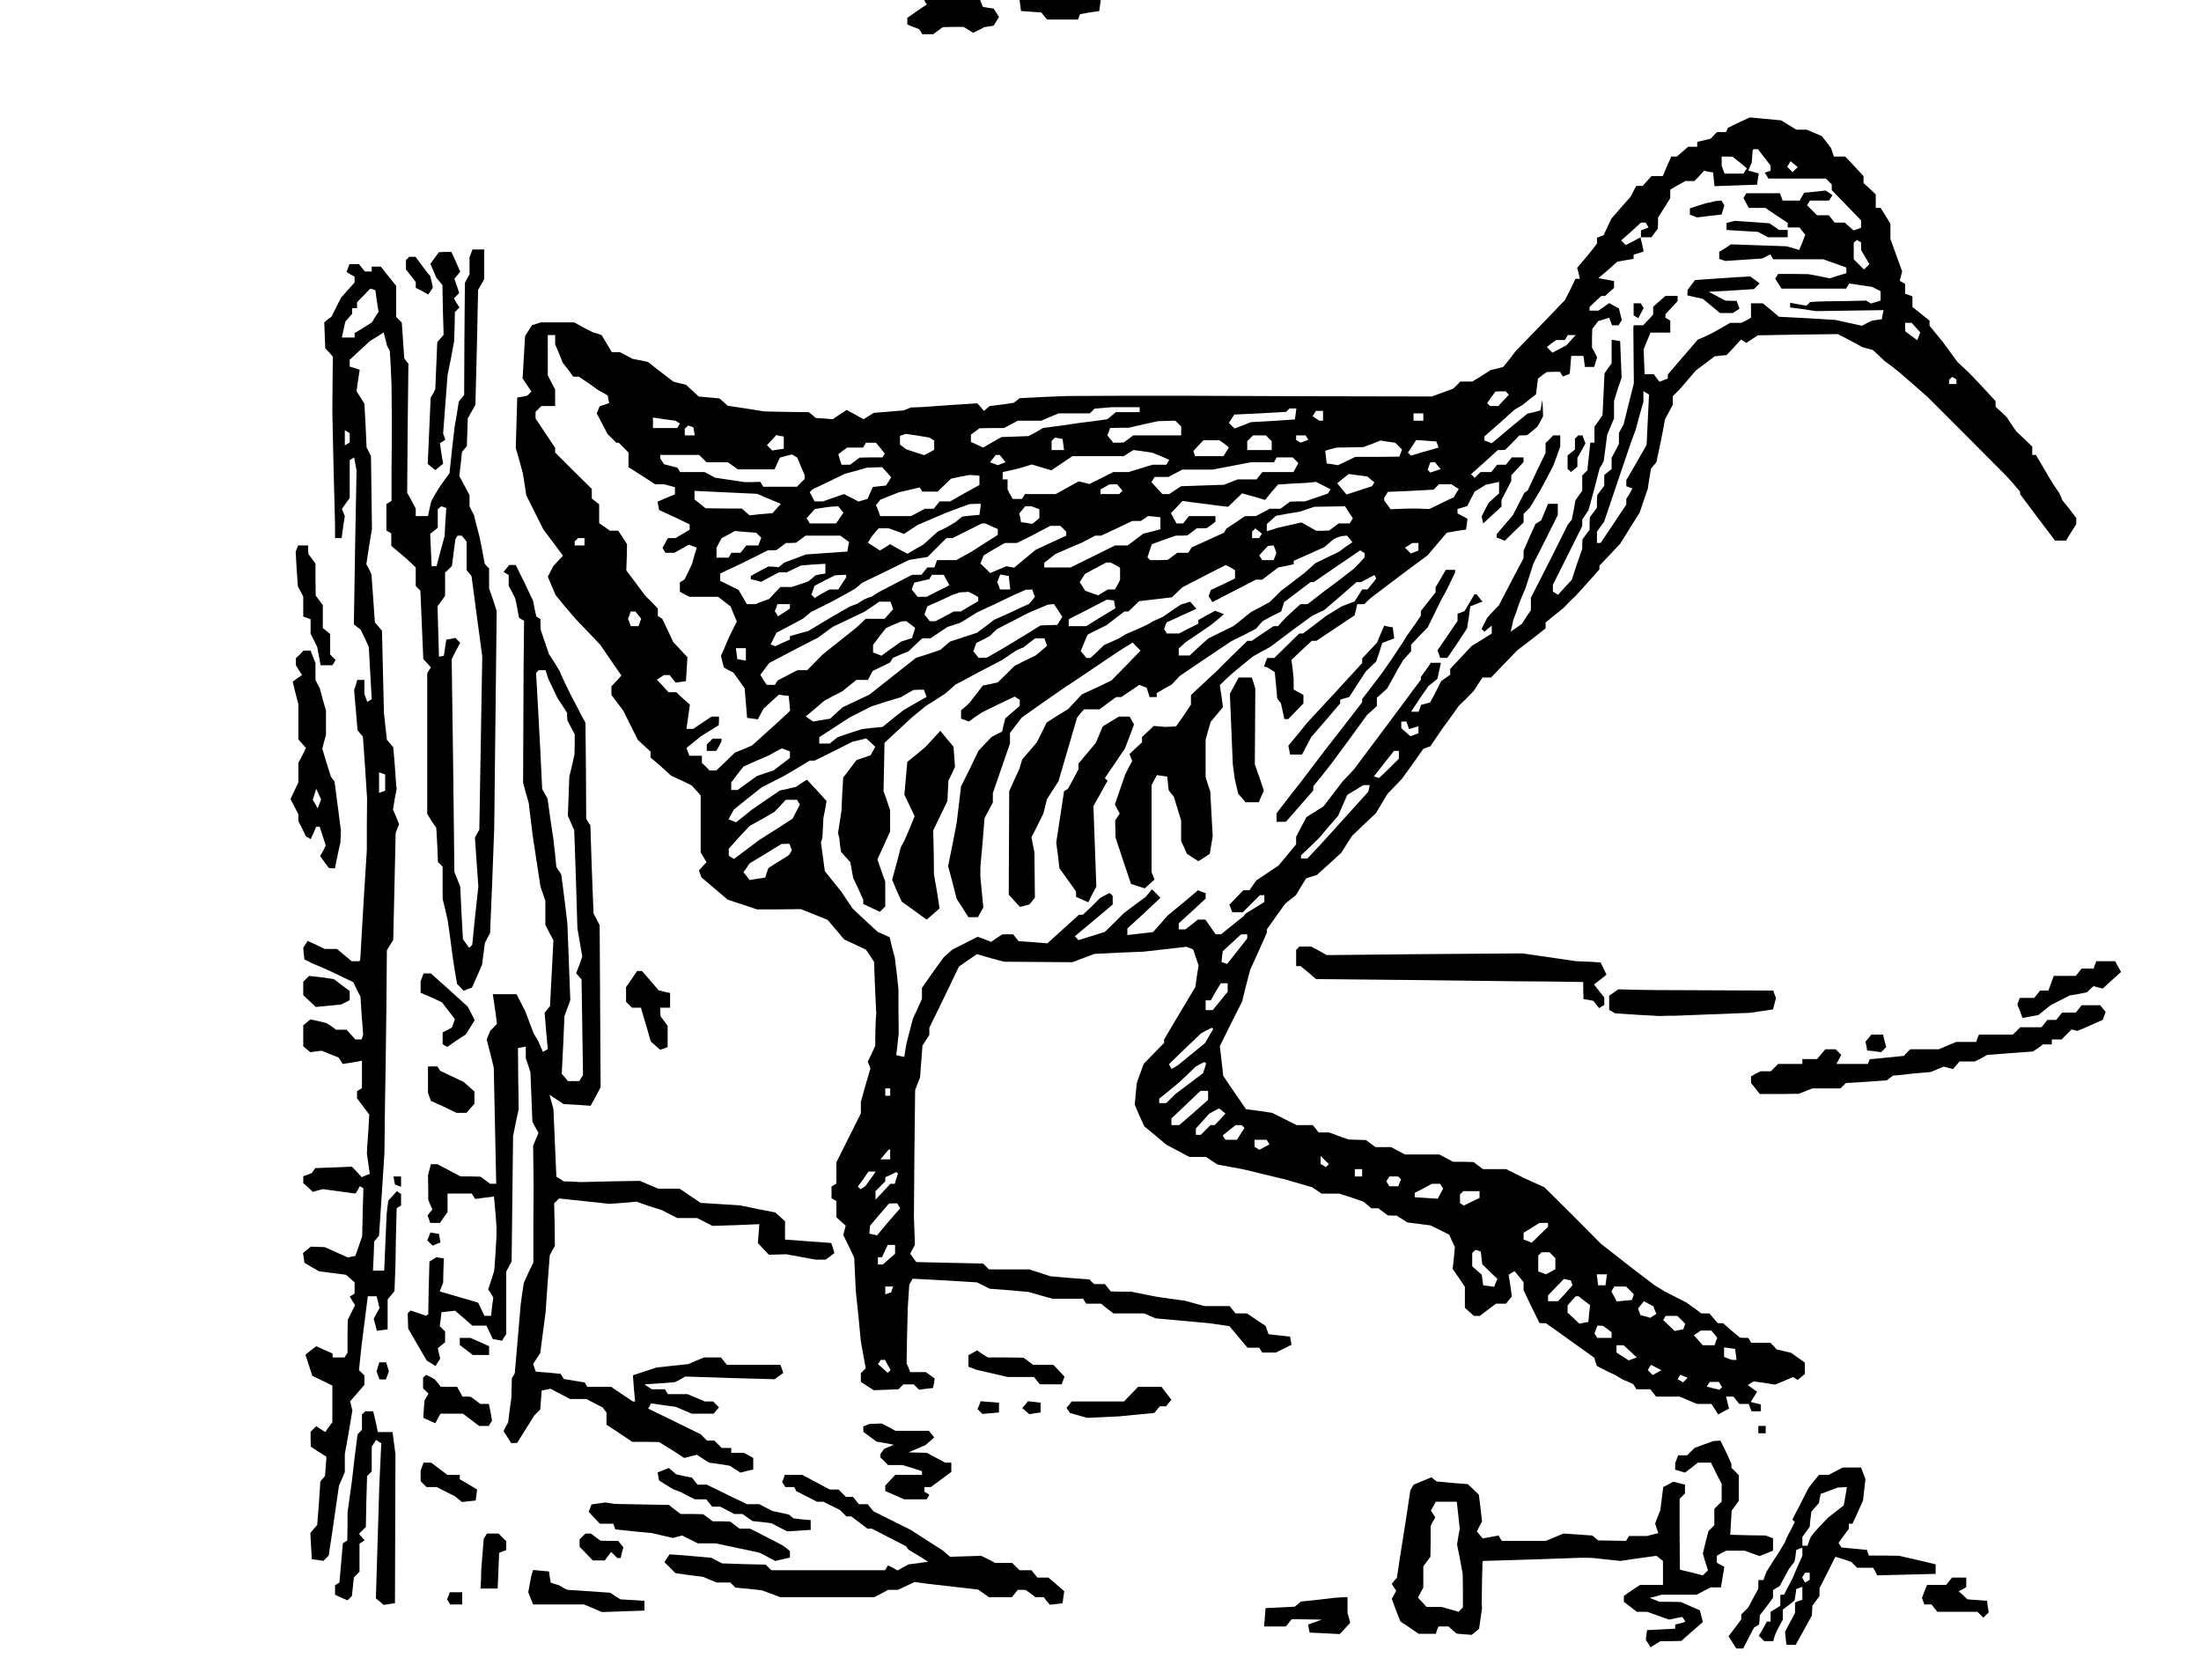 <?xml version="1.0" encoding="UTF-8"?>
<!DOCTYPE svg  PUBLIC '-//W3C//DTD SVG 20010904//EN'  'http://www.w3.org/TR/2001/REC-SVG-20010904/DTD/svg10.dtd'>
<svg width="900pt" height="687pt" version="1.0" viewBox="0 0 900 687" xmlns="http://www.w3.org/2000/svg">
<g transform="translate(0 687) scale(.1 -.1)">
<path d="m3784 6861 6-9-40-27-40-28v-14-13l24-10 24-9 7-10 6-11h23 22l20 15 19 14 43 1h42l20-12 19-12 23 11 23 12 38 6 11 18 11 17-11 18-11 17-22 3-22 4-6 14-5 14h-115-114l5-9z"/>
<path d="m4172 6848 3-23 42-3 41-3 12-15 12-14h63 63l8 22 39 7 40 6 3 23 3 22h-166-166l3-22z"/>
<path d="m7110 6369-45-22-3-8-4-9h-18-19l-13-13-13-14-28-7-27-6v-10-10h-18-19l-46-40h-12-11l-18-40-17-40h-23-23l-36-40h-13-13l-12-22-12-23-39-44-39-45-32-68-14-5-13-5v-12-12l-17-22-18-23-46-54 6-22 5-23h-9-9l-21-44-22-43-100-104-101-104-25-33-26-32-26-7-26-6-37-24-38-23h-24-25l-14-15-15-14-43-16-44-16-505 1-505 2h-240l-240-1-98-4-98-5-12-10-12-9-49-7-49-6-24-20-13 16-14 15-110-7-111-8-50-2-30-12-122-10-42-26-34 19-35 19-29-19-28-19-35 3-34 2-14 12-15 12-91 1-91 2-75 12-74 11-34 30-42 4-43 4-52 48-26 6-26 7-78 60-12 10-13 10-32 7-32 6-26 14-25 13h-17-16l-42 70-17 6-18 5-39 20-38 21h-68-69l-36-12-28-44-5-86-5-87 36-54-9-9-9-8-20-4-20-3-3-104-3-103 15-52 14-51 14-90 70-140 40-53 40-54-20-21-20-22-11-22-11-21 16-38 16-37 41-50 42-49 50-52 50-53 43-63 43-62-20-22-21-22v-18-17l48-64 60-120 52-48v-12-12l43-37 42-38 42-19 41-20 19-21 18-20v-117-116l24-40-16-17-15-17 10-28 54-46 53-45 120-40h90l90 1 55-22 54-22 68-80 45-21 44-21 17-25 16-25 4-106 5-106-2-25-1-25-1-40v-40l-15-33-16-33 6-14 5-14-20-68-19-68v-23-24l-100-200v-43-44l-20-12v-24-24l20-12v-33-33l38-34-10-38 23-47 22-47 6-132 11-105 10-105 10-55 10-54-20-20v-18-18l26-17 27-17 51 2 50 2 20 20h21 21l22-22 28 4 29 3 4 19 3 20-36 26h-32-32l-7 18-8 17 2 115 3 115 3 47 3 46 14 24 132-7 131-8 52-26 79-6 79-7 49-14 50-14h62 63l12-20h31 30l25-20 26-20h63 63l46-20 220-20 82-12 74-88h24 24l12-20h28 28l64 32-3 17-3 16-88 10-12 34-38 25-38 26h-23-24l-24 30h-52-51l-80 22-60 8-60 9-100 20h-41l-42 1-24 30h-22-22l-10 9-9 10-80 6-80 7-86 28h-82-83l-24 24-137 3-136 3-13 17-12 18 9 17 10 18-2 58-2 57 2 259 3 259 20 52 10 130 28 44v15 14l14 29 14 28 47 97 46 96 37 26 37 25 55-16 55-15 280-2 90 34 100 5 100 4 176 20 14-5 14-6 11-33 11-32-7-44-6-44-64-107-64-108v-7-7l-42-43-41-42-28-76-5-46-4-45 19-45 20-44 45-37 45-38 94-50h34 34l23-15 24-16 48-9 49-9 40-9 40-10 100-24 110-32 20-13 19-13h36 36l50-16 49-17 16-13 16-14h14 15l20-15 19-14 18-1h18l44-28 48-6 47-6 76-38 11-25 12-25-4-45-5-45 25-36 25-37v-43-43l18-16 19-17h12 12l66 50h20 21l24 30-6 44-7 44 12 8 12 7 19-23 18-22v-17-16l32-67 33-67 13-1h13l32-22 32-23 134-96 5-17 6-17 37-19 38-18 30-18 22-9 21-10 7-10 6-11h28 29l24-30h48 48l35-15 36-15h29 30l14-21 14-22 44 24-6 24-6 25h15 15l24-30h20 19l5-15 6-15h19 19v14 14l-21 5-20 5 26 42-19 13-19 14 12 8 12 7 44-6 43-7 37 15 37 16 10-6 9-6 14 12 15 12v24 23l-56 40-30 7-29 7-13 14-13 13h-39-39l-12 20h-17l-17 1-35 29-34 30h-11-11l-34 40h-16-17l-31 23-31 22-90 46-19 12-20 12-92 70-128 100-115 116-116 115-80 36-76 38h-47-48l-20 15-19 14-41 1h-42l-28 15-29 15h-70-70l-29 15-28 15h-32-32l-20 15-19 14-70 2-40 14-40 15h-21-22l-24 30h-33-33l-100 50-53 8-54 7-47 68-46 68-14 122 45 91 46 91 16 65 17 65 34 75 34 76v7 7l37 52 38 53 22 18 22 17 21 35 21 34 44 14 50 45 50 46 22 35 22 34 48 46 49 46 48 80 58 60 44 61 44 62 15 6 14 5 46 68 35 48 35 49 31 30 30 31 18 28 18 27h18 17l108 112 58 44 57 45v12 12l74 60 25 26 26 25 48 53 47 53v7 8l43 45 42 45 80 128 16 48 17 49 6 41 7 41 22 26 9 43 9 42 9 45 8 45 32 60v18 17l18 18 17 18 60 70 38 28 38 29 24 3 25 2 30 32 29 32 22-14 24 16 23 15 164 3 163 2 50-26 50-27 21-6 22-6 24-22 24-23 30-22 29-23 60-52 59-52 161-161 160-161 28-31 27-32v-5-5l71-95 72-95h23 22l21 34 21 33v13 12l-28 37-29 36-6 15-7 15-18 26-17 27-60 102h-7-8v17 17l-32 31-33 31-20 29-20 30-22 21-23 21v11 12l-47 51-48 51-17 17-17 16-26 24-60 82-27 33-28 34v10 11l-70 56v21 22l-15 6-15 5v20 20l-11 7-11 6 10 38-24 67-24 66v31 31l-20 33-20 32h-10-10v28 27l-25 24-25 23v14 14l-37 40-38 40h-23-23l-6 18-6 17-19 25-19 24-31 13-30 13h-22-21l-62 38-128 12-45-21zm104-142 26-34v-11-10l-24-8 8-12 7-12h118 117l24-24v-12-11l120-124v-15-15l-15-6-16-5-36 32h-20-21l-24 30h-24-24l-41 41 6 9 6 10h39 39l14 22-14 10-14 9-44-5-44-4-18-32h-35-35l-5 15-6 15h-68-69l-12-20 22-40h34 34l45-31 46-30v-10-9h24 24l24-30-12-31-13-31-26 8-26 7-113 4-114 4-24-16-24-15v-14-14l13-5 12-4 150 10 17 8 17 9 12-20h102 102l48-17 47-17v-11-12l-34-10-34-11-44 9-43 8-62 1h-62l-6-10-6-9 13-21 13-20h132 132l6 10 7 11 46-7 47-7 18-9 17-9v-19-19l-40-12-9 6-10 6-83-2-83-1-32-1-31-2-8-8-8-7-66 12v-9-10l53-7 52-8 138 2 139 2-4-19-3-18-40-6-21-10-21-11-108 24-116 7-115 6-33 28-33 27h-24-24v-30-29l-19-11-20-10h-23-23l-70-40-31-15-32-14-122-142v-8-9l-17-6-17-7-12 15-11 16h-19-19l-4 102 28 68h40 41v24 25l-20 12v7 7l50 54v11 10h-25-25l-50-44v-16-16l-20-22-21-22h-19-20l-1-12v-13l2-212-42-168-9-17-10-18v-22-23l-15-29-15-28v-23-23l-30-24v-22-22l-15-20-14-19-1-26v-25l-15-20-14-19-1-26v-25l-15-20-14-19-1-19v-20l-22-63-21-64-28-30-28-31-11 7-10 6v14 14l120 240v13 14l13 19 13 20 23 85 22 85 9 15 8 16 7 53 7 54 28 66v36 36l15 48 16 47-3 74-3 75-17 3-18 3v-48-49l-15-20-14-21-8-170-16-24-17-23v-33-33h-9-8l-6-56-6-57-21-21v-31-31l-28-40-7-40-8-39-16-20-75-150-76-149v-25-26l-19-28-18-28-46-32 6 24 5 24 13 35 12 35 12 30 13 30 32 100 50 99 50 100v23 23h-20-20l-28-68-12-7-11-7-25-55-24-55v-15-15l-51-97-50-96-24-25-23-25-12-23-12-24 6-5 6-6 15 13 15 12v-16-16l-41-26-41-25-88-94v-12-12l-19-13-18-13-22-44-23-43-18-5-19-5-10-28h-16-15l35 53 36 52 19 15 18 15 7 33 7 32h-21-20l-20-29-21-29v-6-5l-136-183-137-183-23-25-24-25-78-102-70-44-42-80v-15-16l-36-44-36-43-45-30-46-31-28-40h-13-12l-28-29-29-30 6-15 6-16h22 21l70 70h9 9v-14-14l-37-23-38-23-10-12-92-74h-11-11l-42 60h-16-15l-25-20-26-20h-13-14v12 13l55 50 55 51v11 11l-16 6-15 6-62-52-62-51-60-68-52-6-53-6v13 14l68 62 67 63-17 18-18 17-12-15-13-16-45-33-45-34-38-38-39-38-108-34-7 8-8 8 108 90 47 40v18 17l-6 6-7 6-38-20-35-35-36-34h-8-8l-64-58-65-59-59 5-59 4-22 28h-22-22l-23-15-23-16-28 11-27 10-51-26-52-26-36-32-45-62-44-63v-22-23l-18-40-19-41-26-100-5-28-4-28-17 3-16 4 5 44 5 45-1 90v90l-7 65-8 65-11 41-10 42-24 11-25 11-51 47-51 48-24 35-23 35-34 42-33 41-8 59-8 58 6 20 4 80 7 35 6 35-40 44-40 43-23-14-22-15-33-8-33-7-114-78-32-26-33-26-15 6-16 6 22 40 57 46 57 45 90 46 53 31 53 32h10 10l77 38 77 39 29 7 28 7 19-17 18-17-9-17-10-18-58-20-27-36-27-35-4-68-3-68-14-90 2-10 3-10 3-29 4-28 19-22 19-21 6-32 6-33 21-44 20-45v-9-8l68-32 22 22v50 51l-16 45-16 46 26 57 26 58v43 43l-13 39-14 39 4 198 110 102 58 48 40 25 40 26 21 18 21 19 44 23 44 24 100 52 60 40 15 7 15 6 24 19 24 18h19 19l5-15 6-15-23-20-24-20-44-21-43-22-34-34-34-33-31-7-30-6-54-70-17-16-18-15v-17-17l32-12 26 19 27 18 67 33 67 32 11-7 10-6v-12-13l-29-25-30-26-7-27-6-27-22-11-21-11-27-28-27-29-35-73-36-72-18-150-17-88-18-88 18-67 17-67 24-37 24-38h20 19l22 40-6 63-6 62v20 20l9 100 8 100 34 64v19 19l35 102 35 101v22 21l24 32 25 32 91 64 92 64 22 14 21 14 166 112 30 19 31 19 16-17 16-16-59-61-60-61-60-29-61-28-56-60-44-27-44-28-20-41-20-40-60-70-12-40-21-45-20-45-1-212-1-211 46-50 38 10 12 14 11 14-1 92-1 93-12 62 25 49 24 49 7 28 7 29 23 36 24 37 44 150 32 110 14 18 15 17h32 31l68 50h11 10l74 50 30-12 12-38h15 14v8 8l30 18 31 17 34 36 105 71 106 71 51 25 50 26 13 16 14 15 37 20 38 19 12 38 108 82h6 7l190 130 9-6 9-5v-9-9l-22-24-23-23-58-45-59-44-35-27-36-28h-14-15l-30-27-30-28-16-17-16-18h-9-9l-45-30-44-30h-9-9l-64-62-63-63-52-48-52-49v-20-19l-30-45-31-44-44-2-23 2-24 2-24-23-24-22v-11-11l-26-24-25-24 5-14 6-14-15-28-14-28-42-122 10-19 10-18-10-15-9-14 2-70 31-94 32-95 56-18 40 36-6 15-6 16v178 177l11 21 11 20 42-6 6-56 10-13 11-13 30-98v-42-42l12-25 11-26 24-16 24-15 46 30 12 72-10 184-10 29-9 29v76 76l10 37 11 37 50 60-6 45-7 45 28 27 29 26 40 33 40 32 34 19 35 19 85 64 86 63 25 12 24 11 21 18 20 17 92 80h9 9l27 14 28 15 8-14-18-23-18-22h-11-11l-15-24-16-25-27-10-27-11-62-38-47-36-48-36h-7-8l-102-100h-14-15l-7-17-6-18 8-2 8-3 28-18 5-53 5-54 7-10 8-10 7-32 7-33h8 8l62 64v18 17l-40 22v22 22l-4 39-5 38 41 39 42 39h10 9l156 104 6 23 5 23h14 15l13 13 13 12 116 88 117 87 78 92 39 7 40 6 6 44-20 11-21 11v9 9l40 12 15 30 15 29 23 14 22 14 28 6 27 6v-23-24l-42-38-15-28-14-28 3-15 3-14 38 35 37 34v13 14l40 78v12 11l50 54v10 9h-24-24l-24-30h-18-18l-24-30h-22-22l-24-24-7 8-8 7 55 49 55 50h15l15 1 29 29 29 30h16l16 1 21 17 21 18 12 21 11 22-1 33-2 33-4-22-4-21-26-7-27-6-66-54-40-34-40-33-15 6-15 5v8 9l62 54 61 55 34 20 27 22 27 21 8 64 18 14 18 13 27 1h27l6-10 6-9 14 5 14 6 3 36 3 37h25 25l3-22 3-23h19 19l6 20 6 19-10 20-11 20v38l1 38 24 32 23 7 22 7 6-15 6-16h13 14l6 11 7 10-12 48-40 22-22-16-22-15h-18-18v8 7l24 23 24 22h8 7l19 17 18 16v14 14l-64 12 39 33 38 34 33 6 34 6v8 9l21 6 20 7-6 29-7 29h23 22l13 18 13 17 1 23v22l50 80v17 18l31 18 31 17h18 19l20 21 19 21 19-4 18-3 6-56 174 6 3 23 4 23-22 6-21 6 14 32 4 50 2 3 1 2h9 10l25-33zm-100-21 29-24-14-22h-39-38l-12 32v19 19h23l22-1 29-23zm226-30-10-10-22 22 7 12 7 11 14-12 15-12-11-11zm-605-226 6-10-15-6-16-6v-14-13l-31-17-31-16-19 19 41 36 40 37h9 10l6-10zm875-87v-15l34-58-22-22-42 42v33 34l6 6 7 6 8-5 9-5v-16zm225-333 17-19-12-32-25 18-24 18-1 18v17h13 14l18-20zm-5565-49v-19l16-37 15-38 22-28 21-29h11 12l40-27 39-28 20-11 19-11 3-16 3-15-20-7-19-6-6-15-6-14 44-84 36-36h5 5l40-40v-30-30l55-35 54-35h18 18l23-6 22-6v-15-14l-36-15-35-15 6-34 63-29 62-30v-11-11l-58-34h-16-15l-22-40 12-20h19 18l30 17 29 16 32-12-10-33-9-33-15-32-16-32-9-6-10-6v-19-19l19-11 20-10h59 59l25-20 25-19 26-62-32-64-16-38-17-39 6-24 6-23 19-11 20-10 23-32 23-33 10-120 44-6 11 21 12 22 31 29 32 29 20-3 20-2 3-30 3-31-56-52-100-90-35-15-35-14-38-37-38-36h-14-14l-15 16-16 15v15 14h-25-26l-12 32 29 23 29 24 74 46 1 18v17h-16-15l-74-50h-14-14l7 49 7 50-28 25-28 26h-16-16l-23 26-24 25 14 9 15 10h11 12l12-15 13-16 42 6 6 98-58 62-22 47-23 48-9 6-9 5v16 15l-26 27-26 26-38 51-39 52 2 53 1 54-18 28-18 27h-17-17l-22 16-22 15v38 39l-30 24v20 19l-75 74-75 75v9 10l-80 120v14 13l24 24h28 28v34 34l-15 28-15 29v83 82h15 15v-19zm4154-2-19-21-29-15-28-15-23 23 19 15 20 14h17 18l12 20h16 16l-19-21zm1576-170v-9h-15-15v8 9l6 6 7 6 8-5 9-5v-10zm-1837-46 7-7-22-23-21-23h-17-17l-12 12 17 24 17 23 21 1h21l6-7zm575-109-5-103-41-72-42-72v-12-13l13-5 12-4-12-22-13-21v-11-12l-52-78-53-79h-7-8v23 23l14 20 15 20 54 160 54 159 22 60 15 56 16 56v22 22l11-7 12-7-5-103zm-2078 41v-10h-49-48l-18-15-17-14-57-8-56-7-75-11-75-10-29-17-30-16-55-2-56-2-37-21-38-22-25 12-25 11v15 15l18 13 17 13 50 1h50l29 15 28 15h48 48l35 15 36 15h64 63l10 9 9 10 70 6h58 57v-10zm638-17-3-23-90-6-90-5-33-13-34-13-23 23 22 34 106 5 106 6 14 14h14 14l-3-22zm112-8v-20h-7-8l-28 18 14 22h15 14v-20zm410-5v-15h-20-20v15 15h20 20v-15zm-3049-21 9-5-5-10-6-9h-50-49v21 22l46-7 46-6 9-6zm2047-6 12-12v-18-18h-98-98l-20-15-19-14-21-1h-22l-24 30 6 15 5 15 38 1h38l60 14 60 13 36 1 35 1 12-12zm-1980-31 3-17h-20-21v13 14l7 7 7 6 10-3 11-4 3-16zm972-32 10-6v-19-19l-20-11-21-11-74 24-12 10-13 9v18 18l24 8 48-7 48-8 10-6zm-605-15v-25l-24-3-23-4-22 22 19 20 19 21 15-3 16-3v-25zm1983 18 12-12v-18-18h-50-50v18 18l24 24h26 26l12-12zm156 3 6-9-32-12-9 6-9 5v10 9h19 20l5-9zm-996-29 3-22h-25-26v18 19l14 14 16-3 15-3 3-23zm658 4 19-15-22-36h-58-58l-4 10-3 11 20 22 21 22h32 33l20-14zm713-10 14-14-6-15-5-14-90-1h-90l-35-17-36-17-23 4-23 3-6 52 23 7 23 6 110 2 35 13 35 14 30-5 30-4 14-14zm159 7 4-13-14-4-13-4-43-12-42-13-6 6-7 6 34 52 82-6 5-12zm-2278-15 18-23-5-7-4-8h-47l-47-1-19-14-20-15h-17-18l-7 22-6 21 18 14 18 13h32 33l12 20h20 21l18-22zm1147-33 34-15-12-20h-28-28l-98-30h-32-31l-49-25-49-24-22 6-21 5-94-52h-63-63l-12-20h-19-19l-11 19-10 20v20 21h-10-10v15 15l28 6 27 6 32 9 32 10 80-24 86 58h105 105l20 13 20 12 38-5 39-6 35-14zm-1873-10 15-15h43 44l20-14 21-15h75 75l22 48 25 7 25 6 11-7 10-6 15-36 15-35v-9-8l-16-15-15-16h-69-69l-12 20-32-1h-32l-61 9-60 9-22 12-21 11h-50-50l-5 9-6 9-27 7-28 7-7 11-8 12v8 7h79 80l15-15zm1226 0 12-15-32-12-32 12 24 30h8 8l12-15zm1198-7 11-11-10-19-10-18h-63-64l-24-30h-39-38l-56-22-88-3-87-3-25-16-24-16h-14-14l-22 24-23 25 7 10 6 11h28 29l28 15 29 15h62 61l79 15 78 15h47 47l12 20h33 32l12-12zm581-22 12-14-21-7-22-7-5 6-5 5 5 16 6 15h9 10l11-14zm-2253-27 18-20-10-17-11-17-54-6-11-25-11-24-18-5-18-6-30 16-30 15-86-30h-17-17l-10 19-10 18 6 7 7 6 65 31 66 32 45 12 45 13 62 2 19-21zm379-33v-19l-60-33-60-34h-21-22l-24-30h-18-18l-28-15-29-15h-63-63l-8 23-9 22 18 22 37 15 38 15 43 10 42 10 6-8 5-9h32 31l28 27 27 26 38 8 38 7 20-1 20-2v-19zm1600 4 15-12-10-16-104-34-38 46 23 19 24 19 76-10 14-12zm-194-25 30-16-6-8-5-9-94-32h-30l-31-1-19-14-20-15h-22-22l-28-15-29-15h-22-22l-38-26-38-25-5-8-5-9-132-60-14-22h-23-22l-20-15-19-14-36-1h-36l-6 6-5 6 9 27 9 26 49 18 49 17h23l24 1 19 14 20 15h20l21 1 18 13 17 13v12 11h-54-54l-24-30h-14-13l-12 21-11 21 24 25 23 25 50-7 50-6 43-6 44-5 28 27 29 28 47-13 47-14 26 32 27 31 59 4 60 3 36 4 30-15zm-832-8 11-14-7-6-6-7h-39-38v10 9l18 10 17 10 16 1h17l11-13zm1371 3 15-9-11-18-10-17-15-6-14-7-70-34-60 2-50-1-49-2-26 36v5 6l8 12 7 12 94 4 93 5 22 22h26 25l15-10zm-2805-50 48-20-34-38-47-4-47-5-32 28h-74l-74 1-22 18-23 18v18 17l256-12 49-21zm863-42-3-23-35-3-35-4-14-11-13-11-22-13-21-12-30-14-60-54-32-18-32-19-36 19-35 20-42-26-24 16-25 16 14 24 15 18 15 17h20 21l31-11 32-12 28 19 28 18 112 48 50 19 50 18 23 1h23l-3-22zm-570-1 11-13-30-44h-54-54l-6 11-7 10 34 38 27 4 26 4 21 2 22 1 10-13zm796 7 16-6v-18-18l-14-12-15-12-23 4-23 3-3 18-4 18 12 14 12 15h13 13l16-6zm1282-19 16-24-7-11-6-10h-23-22l-20-15-19-14-27-1h-26l-60 34-49-11-48-11-22-7-23-7v14 15l19 17 18 17 49 9 49 8 60 20 62 1 63 1 16-25zm-771-44v-25l-70-18-64-48h-25-26l-182-90h-54-54v9 10l46 36 55 24 54 23 27 14 26 14h13 12l64 30 63 30h18 17l30 20 25-2 25-3v-24zm-690-13 25-11v-12-12l-52-33-53-34-32-18-33-18h-39-39l-6-15-5-15h-14-15l-24-30h-19-19l-68-35-67-35-15-9-15-10-15-5-15-6-15-9-15-10-15-5-15-6-17-10-18-10-17-10-18-10-100-60-37-10-38-11v-7-7l-30-13-30-14-10 4-9 3 24 48 55 29 54 29 16 13 15 13 80 40 50 27 50 28 15 12 15 13 97 47 96 47 38 6 37 6 77 77h13 12l120 60h7 7l26-12zm293-10 12-12v-8-8l-63-29-62-29-44-36-44-37-32 6-66-28-20 20-20 19 7 17 6 16 43 26 44 25h24 25l29 14 28 14 80 42h21 20l12-12zm806-29-5-9h-15-14v13 14l7 6 6 7 13-11 14-11-6-9zm-2052 3 11-11-6-15-6-16h-24-25l-24-30h-19-18l-12-20h-25-24v21 20l10 19 11 20 27 14 27 15 44-4 43-3 10-10zm352-15 18-13-4-20-3-19-170-12-44-17-44-16-12-10-11-9-21 2-21 1-36-19-36-20v-6-7l21-5 21-6 37 20 36 19h16 16l58 28 50 4 50 3v-20-20l-20-3-20-4-15-13-15-12-34-12-34-11h-23-23l-23-24-23-25-28-10-28-11h-17-18l-34 58-38 19-37 18v15 15l35 17 35 16 63 31 62 31h18l17 1 19 14 20 15h20l21 1 19 14 20 15h71 71l18-13zm2065 0 11-14-28-19-27-20-48-23-49-24-23-21-24-21-92-70-24-24-24-23-37-20-38-20-35-28-36-29-53-26-52-26-38-34-37-35h-22-23v14 15l15 13 14 13 52 35 51 35 27 22 26 22-36 14-35-19-34-19v-7-8l-40-20-39-20h-25-25l-5 9-6 9 5 14 5 13 122 56-13 15-12 14-19-6-20-6-37-25-36-25-40-18-15-9-15-8-40-18-40-17-30-18-30-14-30-13-28-27-28-26h-8-9l-11 14-12 14 14 34 14 33 39 20 39 19 36 28 37 28h8 8l44 42 134 16 22 21 21 20 89 46 88 45 19-10 19-11v-17-17l-49-24-50-23-4-12-5-13 8-12 7-13 178 92h13 13l66 50 31 6 32 7v7 7l63 28 62 28 40 34 15 6 15 5 11 1 12 1 11-13zm-3129-12v-15h-20-20v8 9l7 6 6 7h14 13v-15zm3410-20v-16l-16-6-15-6-24 24 15 9 15 10h13 12v-15zm-586-10 5-15-5-15-6-15h-23-24l-6 10-6 9 18 20 18 19 11 1 12 1 6-15zm-653-65 19-11v-25-25l-10-20-11-19h-14-15l-20-12-19-12-27 9-27 10-11 18-11 17 22 34 86 46h9 9l20-10zm-1101-45v-6l-16-24-16-25h-18-18l-31-17-30-18-6 7-7 6 6 19 7 18 42 22 42 21 23 1 22 1v-5zm410-16 12-21-4-2-3-3-43-21-43-22h-18-19l-24 30 5 14 6 14 30 7 31 7 5 9 6 9h24 24l11-21zm258-12 3-27h-21-21l-5 15-6 15 6 16 6 15 17-3 18-3 3-28zm98-42 6-15-12-15-12-14-46-21-47-22-50-22-35-27-35-26-110-36-40-34-50-17-50-16-190-150-110-52-50-46-70-12-15 10-15 11 38 32 39 33 36 19 37 19 28 23 29 23h23 24l10 19 10 18 70 34 6 9 6 10 32 14 32 13 28 27 28 26h17 17l35 24 35 23 50 16 35 21 35 22 75 35 75 36 50 22h13l13 1 5-15zm-245-5 19-11v-8-9l-36-21-35-21h-15-14l-37-20-38-20h-11-12l-11 14-11 13 12 34 52 23 51 24 30 10 36 2 20-10zm577-41 3-16-60-36-59-37h-36-36v14 14l78 40 77 40 15-1 15-2 3-16zm-911-4 5-16-17-19-18-20h-39-38l-18-17-19-18-138-110-32-32-32-33h-20-20l-41-21-40-21-6-9-5-9h-17-17l-13 20-13 21 36 48 110 58 90 46 60 44 130 62 30 20 30 21h23 23l6-15zm-417-4v-9l-24-16-25-16-6 11-7 10 6 14 5 15h26 25v-9zm1097-17 17-26-11-17-10-16-68-2-63-39-64-39-46-27-47-27h-16l-17-1-11 14-11 13 12 34 28 14 28 15 14 14 15 14 128 66 80 34 12 1 13 1 17-26zm-1717-19 12-15-6-15-5-15h-16-16l-5 15-6 15 6 15 5 15h9 10l12-15zm1114-38 18-14-6-21-7-21-44-14-41-29-40-29-17 7-17 6v16 15l26 35 27 34 31 14 31 13 11 1h10l18-13zm-674-123v-25l-17 3-18 3-3 23-3 22h20 21v-26zm733-158 6-15-94-54-43-34-43-35-42-4-42-5-50-16-50-17-32-26h-21-22v13 13l63 41 62 40 86 44 62 20 62 19 25 15 25 14 21 1h22l5-14zm1973-131 6-16 38 12v-14-15l-16-6-17-6-18 16-19 17v14 13h10 11l5-15zm-2542-101 16-6v-14-13l-33-25-34-26-34-11-34-12-39-28-40-29h-13-13v16 15l25 33 25 32 52 23 53 23 25 14 25 13 2 1h1l16-6zm2506-20v-16l-40-40-41-39-10 3-11 4 82 104h10 10v-16zm-122-138-3-13-150-166-49-54-50-53h-13-13v7 6l38 36 37 36 38 45 39 45 18 42 19 43 66 40h13 13l-3-14zm-2333-56 6-9-30-58-68-44-68-43-104-78-11 7-10 6v15 14l42 47 43 46 51 28 50 29 24 25 23 25h23 23l6-10zm-32-183 5-14-6-10-7-10-42-26-41-26-7-20-6-19-64-10-12 16-13 16 13 18 12 18 65 39 65 40 16 1h17l5-13zm1867-366v-8l-82-104-12 4-11 4 2 22 3 22 37 34 38 35h13 12v-9zm-80-209v-17l-31-38-30-37h-15-14v20 20h10 11l20 35 21 35h14 14v-18zm-76-198-17-29-110-90-13-8-13-7-6 9-5 10 65 63 66 63 22 12 22 11 3-2 3-3-17-29zm-18-132-7-20-114-86-36-36h-14-15v9 9l41 33 41 34 34 32 33 32 18 10 18 9 3-3 4-3-6-20zm-1286-97v-15h-10-10v15 15h10 10v-15zm1300-14v-18l-59-52-59-51h-16-16v13 14l59 56 60 57h15 16v-19zm49-98-22-23h-9-8l-40-40h-10-10v13 13l28 31 27 30 20 11 20 10 13-10 13-11-22-24zm94-29 6-6-16-24-15-24h-24-23l-6 9-5 9 26 21 27 21h12 12l6-6zm102-63 6-10-21-11-20-11-20 12v15 14h24 25l6-9zm-1545-51v-20h-20-20l34 40h3 3v-20zm1788-46-7-6-10 7-11 6v17 16l34-34-6-6zm142-29v-15h-15-15v15 15h15 15v-15zm-2010-25-21-29-10-7-10-6-6 5-5 6 22 30 21 31h15 15l-21-30zm105 1-6-21h-9-9l-30-32-31-33v18 17l40 40v8 9l23 10 22 11 3-3 4-3-7-21zm2058 3 6-6-6-14-5-14h-18-19l-12 20 12 20h18 18l6-6zm172-34 6-10-11-20-11-21-94 6v9 9l35 18 35 19h17 17l6-10zm155-34v-14l-32-15-32-16-16 10v18 18l7 6 6 7h34 33v-14zm-2375-46 6-10-48-55-47-56-16 4-15 3 1 16 2 17 38 45 39 45 17 1h17l6-10zm2655-78v-8l-33-32-34-33-16 7-17 6v14 14l33 20 32 20h18 17v-8zm-2670-100v-18l-50-44h-10-10v15 15h8 9l11 25 12 25h15 15v-18zm2398-35 3-26 62-60-7-16-6-16-22 3-23 3-3 21-3 22-20 18-19 17v27 27l7 7 7 6 10-3 11-4 3-26zm290 11 12-12v-23-22l-19-11-20-10-15 6-16 6v32 33l7 6 6 7h17 16l12-12zm220-100-3-23h-15-15l-3 23-3 22h21 21l-3-22zm-141-13 3-10-29-33-30-32h-20-21v12 12l32 33 33 34 28-6 4-10zm-2779-27-4-12-24-8v16 16h16 16l-4-12zm3017-4 16-16-4-12-4-11-62-6-11 21-11 20 12 20h24 24l16-16zm-187-42 24-18-4-35-3-34-18-3-19-4-24 23-24 22v15 15l17 19 16 18h6 6l23-18zm289-39 6-15-13-8-12-8-20 6-20 5-5 14-5 13 24 30 20-11 19-10 6-16zm108-39 16-16-4-12-4-11-17-3-18-4-24 23-23 22 5 8 5 9h24 24l16-16zm-302-38 17-13v-12-11h-29-30l-5 9-6 9 12 32h12l11-1 18-13zm437-21 12-15-6-15-5-15h-24-24l-19 21-18 20 14 9 15 10h21 22l12-15zm-344-70 27-25-17-6-16-6-50 32v15 15h14 15l27-25zm432-12 3-23h-9-10l-32 12v20 19l23-3 22-3 3-22zm-3468-44 12-21-6-5-6-6-40 36 6 8 5 9h9 9l11-21zm3146-31-18-10-20 20 6 11 7 11 42-22-17-10zm116-30-10-10-11 7-11 6 5 9 6 9 30-12-9-9zm143-19 7-10-11-11-26 6-26 7 6 9 6 10h19 19l6-11z"/>
<path d="m6995 6043-20-4-32-10-33-11v-13-13l15-5 14-6 50 6 51 6 5 18 6 19-12 20-24-2-20-5z"/>
<path d="m7078 5963-18-4v-15-14l13-1 12-1 52-3 51-3 21-11 20-11h40 41v15 15h-18-18l-19 14-20 13-140 10-17-4z"/>
<path d="m7018 5731-87-6-30-40-1-12v-11l32-7 31-7 22-18 48-40h26 26l28 18-12 32h-23l-23 1-68 36 92 5 93 6 23 23-19 15-20 14-25-2-26-1-87-6z"/>
<path d="m6680 5606v-25l9-6 10-6 11 21 11 20-12 20h-15-14v-24z"/>
<path d="m6336 5074-16-15v-20-21l-37-76-36-77-14-10-46-90-33-39-34-40v-7-7l17-6 16-7 39 38 38 37v17 18l26 26 42 70 27 50 26 50 15 40 14 40v23 22h-14-15l-15-16z"/>
<path d="m6447 5083-7-6v-22-23l-30-24v-28-27l7-6 6-7 14 11 13 11v18 18l17 30 16 29-6 16-6 17h-9-9l-6-7z"/>
<path d="m5891 4504-21-35v-11-10l-60-76v-9-10l-27-40-28-39-20-32-39-59-40-58-43-57-43-56v-7-6l-77-100-78-100-94-124-51-65-50-65v-17-18h19 19l112 128v9 8l38 47 37 47 73 99 72 99 40 36v17 17l42 38 22 39 21 39 11 18 11 19 16 18 17 19v13 14l34 36 34 35 54 110 22 40 36 74v6 5h-19-19l-21-36z"/>
<path d="m6009 4406-20-34-14-6-15-5v-15-15l-82-120 6-16 5-15h15 14l41 60 40 61 7 45 6 45 25 10 25 9-24 30h-5-4l-20-34z"/>
<path d="m5645 4277-14-34-30-32-31-33v-10-9l-112-122-113-122-38-47-39-47 4-18 3-18h25 24l38 72 59 68 59 69v7 8l18 6 19 5 34 53 34 52 42 40 13 38 12 38 25 10 24 9-3 22-3 23-18 3-17 4-15-35z"/>
<path d="m5047 4067-18-33 6-145 6-144 8-60 14-60 15-17 15-18h27 27l10 23 11 24-18 54-19 54 2 310-7 23-7 22h-27-27l-18-33z"/>
<path d="m4542 3920-33-20-14-34-14-33-35-42-36-43v-12-11l-21-40-22-40-16-10-32-210 7-52 6-53 34-47 34-48v-11-11l50-22 16 32 17 32-6 165-6 164 58 104-6 5-5 6 41 60 41 61 19 49 18 49-18 32h-22-22l-33-20z"/>
<path d="m3814 3848-31-33-36-30-37-30-12-134 42-88-20-49-21-49-16-30-17-66-18-66 19-45 20-44 102-74 27 23 26 23-11 70-12 69-1 90-2 90 58 120 2 41 2 42 14 28 13 29-6 82-27 32-27 33-31-34z"/>
<path d="m2902 3838-12-12v-13-13h20 19l11 19 10 20v5 6h-18-18l-12-12z"/>
<path d="m1926 5834-6-16v-34-35l-10-18-9-18-2-229-1-229-11-13-11-14-8-51-9-52-11-95-10-95-22-30-21-30-24-40-5-10-4-10-6-27-6-28h-25-25v10 10 5 5l-17 33-18 32 2 264 3 264-9 11-8 11-10 146-23 23v64 63l-32 40-31 39h-19-18v-10-10h-14-14l-24 30h-20-19l-12-32 16-10 17-9v-12-12l-28-31-28-32-19-38-20-39-15-11-14-12 4-106 16-17 15-17-1-103-1-104v-10-10l5-230 6-230v-27-28h14 13l6 45 7 45-6 14-6 15 16 23 16 22v78 77l9 5 9 6 5-27 5-26-6-315-5-315 28-22 17-35 16-35 12-214-9-5-9-6-12 32v29 29h-14-15l-6-21-7-21 7-81 7-82 11-14 11-13 9-127 8-126-1-105v-105l-14-225-13-225-2-2-1-3h-16-16l-60 50h-25-25l-35 17-35 16-18-28 2-24 3-24 15-7 15-8 70-30 100-48 14-30 15-29 5-77 6-77-3-11-4-10h-12-13l-36 40h-21-22l-19 14-20 13-33 8-33 7-14-12-15-12v-43-43l14-12 15-12 46 6 70-28 16-26 40 6 39 7v-56-56l-20-12v-15-15l50-66-4-69-5-69v-10l-1-10 6-42 6-43-17-6-16-7-20 22-20 21-150-6-14-20-17-7-18-6v-14-14l20-18 19-18 21 6 21 5 66-9 67-9 9 15 8 15 8-4 7-5-3-98-2-98-28-80-32-6-46 21-47 21-29 1-28 1-32-26 6-40 30-18 30-17 110-14 18-16 17-15v-23-23l-20-12 11-18 11-17-30-60-1-67v-68l-6-9-6-10h-25-24v8 8l-34 15-33 15-22-17-22-18 28-86 82-40v-75-75l-15-20-14-20-19 12-18 12-23-23v-31l1-30 32-21 32-20-3-39-3-40-10-11-9-11-6-89-7-89-14-16-14-17 3-53 3-54 24-3 23-4 22 22 8 52 8 53 26 180 24 56v37 37l16 89 15 90-5 18-4 19 29 33 29 34v19 19l-22 22 5 49 5 48 13 103 13 102h18 18l12-48-24-44 7-25 6-24 44 6v61 61l28 34 4 104 2 118 3 117 9 6 9 5v24 24l-9 5-8 6-17-19-18-19-4-29-3-28-10-230h-23-23l3 59 2 60 20 24 11 168 11 169 2 180 3 180 3 235 2 235 26 42 10 438 7 18 7 17-12 30-13 30 7 43 8 42-2 15-1 15-5 70-6 70-26 30-12 110-8 336-14 17-15 17-7 99-7 98-10 21-11 20 11 72 12 73-2 148-2 149-18 36-4 89-5 90-32 50 6 44 7 44-21 7-20 6v14 14l82 76 29 18 28 18 14-56 5-9 6-10 4-70 3-71 1-115v-115l-1-122v-121l-11-7-10-6v-54-54l20-12v-25-26l31-26 32-27 18-17 19-18v-38-38l19-19 12-280 16-17 15-17-8-12-7-12v-288-287l18-29 19-28 4-70 3-70 10-9 9-10v-65-66l11-45 10-45 10-70 9-70 9-59 10-59 14-14 13-14 17 7 17 6 21 47 20 46 12 90 10 20 11 20 9 215 8 215 5 444 5 443-15 46-16 46v41 41l-9 9-9 10-10 55-11 55-12 45-11 45-9 17-9 18v23 22l-21 40-21 39 6 49 5 49 20 24 4 114 16 28 15 27 6 235 5 235 13 22 12 22v60 61h-24-24l-6-16zm-385-195 7-44-14-21-13-22-35-22-36-22v-9-9h-26-26l7 33 7 32 28 32v11 12h10 10v12 12l54 56 11-3 10-4 6-44zm-111-559v-19l-20-12v31 31l20-12v-19zm391-344-3-58-17-62-16-61h-10-10l-6 132 16 13 15 12v38 37l7 7 7 6 10-3 11-4-4-57zm77-68 10-13v-58-58l20-24 22-165 22-164-12-708-9-16-9-17 14-200-13-119-12-119-6-6-7-6-12 17-13 18-6 107-5 108-24 60-5 435-6 435 17 34 18 33-20 20-18-4-19-3-10-66-20-4-6 206 16 22 15 21v48 47l14 13 14 14 7 55 7 54 5 8 4 7h8 9l10-12zm-323-998v-33l-12-4-13-5v42 42l13-4 12-5v-33z"/>
<path d="m1777 5815-17-24 24-56 12-15 13-15 2-102 3-102-26-30-8-192-9-18-10-17-6-136-6-135 16-13 15-12 32 26-7 42-6 42 22 14-4 12-5 13 18 238 14 70 13 70 2 59 1 60 19 19-12 18-11 19 22 22-20 58 12 15 12 14-18 41-18 40h-25l-26-1-18-24z"/>
<path d="m1667 5813-7-6v-20-19l20-25 20-26v-12-12l26-13 25-14 10 14 9 15-5 23-6 24-10 11-30 40-20 27h-13-13l-6-7z"/>
<path d="m1214 4627-5-13 4-70 5-71 22-42v-41-41l15-5 15-6v-30-29l14-27 13-27 7-37 7-38h24 24l7 11 6 11-22 22v42 42l-30 24v47 47l-15 20-14 19-1 66v65l-15 20-14 19-1 18v17h-20-21l-5-13z"/>
<path d="m2071 4546-12-14 11-7 10-6v-22-22l14-26 13-26 8-39 7-39 10-7 11-6-1-94-1-93-1-237-1-238 11-41 12-42 16-132 32-210 20-58v-49-49l16-32 17-31-14-270-11-13-11-14 6-74 7-74-20-12-20 46-18 30-34 90-36 70h-48-49l6-40 6-41 5-40-14-15-14-14-7-18-7-17 15-58 14-57 5-237 5-238h-12-13l-20 15-19 14-41 1h-41l-94 50h-13-14l-6-22-6-23 1-50v-50l8-20 9-20-10-12-10-13 6-15 5-15h20 20l15 22 16 22v38 38h49 50l14-22 38 5 39 5v-6l1-7 5-55 4-55v-20-20l-4-70-5-70-12-38-13-39 11-16 10-17-5-37-4-38h-14-13l-26 54-130 38-14 4-13 4 7 18 7 17 1 50 2 50-15 2-15 3-14-9-15-9-3-108-2-107-4-3-4-4-64 22-12-12 2-62 38-66 38-65 36-22 9 15 10 15-5 21-5 22 30 24v22 22l-22 22 4 28 3 29 56 6 35-30 35-31h29 29l13-27 13-28 19-3 19-4 8 14 9 13v128 128l11 21 11 20 3 256 3 257 11 55 12 55-2 125-1 125 32 6v-24-24l10-29 9-29 4-101 4-100 12-23 13-23-11-26-11-27 2-160-1-158v-159l-20-41-19-42-7-45-6-45-24-280-12-20-2-80-7-50-6-50-10-18-9-18 16-25 15-24h13l12 1 70 112 24 24 6 78 18 3 18 4 80-42h33 34l34-18 33-17 7-10 8-10v-25-25l53-35 52-35h55l55-1 52-32 51-33 26 7 26 6 24-16 25-16 43-6 43-7 21-14 22-14 26 7 26 6v24 23l-19 11-20 10h-25-26v10 10h-19-20l-30 30h-15-15l-26 26-108 53-107 52 6 10 6 11 51-7 50-7 66-28h44 45l22 26-24 24h-17-17l-35 15-36 15h-40-40l-12 20h-27-27l-30 20 30 2 47 3 48 4 21 11 21 12 183-6 183-5 17 13 18 13-6 17-6 16h-109-110l-24 30h-35-34l-32-13-32-14-130-14-49-16-48-16 4-54 5-53h-5-4l-45 30-44 30h-49-49l-5 9-6 9-43 7-42 7-6 11-7 10-50 5-51 4-6 16-5 15 14 22 15 23 11 83 11 84 8 116 9 117 10 19 11 19-1 87-2 87 20 20 104-11 103-11 54 4 55 5 52-18 53-17 62-32h41 41l62-32 96 3 96 4-3-39-3-38 22-24 23-24 35 1 36 1 120-22h21 20l18 13 18 14-6 20-7 21-94 7-95 7v37 38l-40 36-72 14-73 15-160 10-86 58h-43-44l-76 32-121-2-120-3-35 2-35 1-15 10-15 9-12 276-8 30-8 29 58-38 55-3 55-4 21 38 20 38-4 662-12 24-13 24-7 180-6 181-9 13-8 14-1 196-2 196-19 35-18 35-16 30-20 40-19 40-7 15-6 15-24 40-20 30-34 100-1 22v22l-9 5-8 6-7 31-6 32-35 74-36 73h-13-14l-11-14zm165-433 6-18 38-80 20-30 19-30v-15l1-15 15-29 15-28v-42l-1-41-10-45-11-45-6-160 26-60 7-200 6-200 20-116-12-34-13-34 22-26 3-195 3-196-8-12-7-12h-23-24l-12 15-13 15 6 118 5 117 24 66-12 314-12 100-13 100-20 30-6 60-7 60-12 80-11 80-11 19-11 20-8 165-9 166-4 72-4 71 5 6 6 6h14 14l5-17z"/>
<path d="m1226 4194-16-15v-15-14l12-20 13-20-19-13-19-14 11-46 12-46v-72-72l16-18 15-17-15-31-16-30v-40-40l-32-68 32-62v-14-14l16-31 15-32 10-5 9-6 12 25 11 26h7 7l13-39 12-38-11-22-12-21 18-25 18-24 12-1h13l4 23 5 22 6 30 7 30 2 50-26 200-8 10-7 10-18 57-17 57 7 28 8 28v50 50l-13 45-12 45-9 17-9 18v34 35l-10 25-10 26h-14-15l-15-16zm80-611-7-18-10 18-10 17 7 23 7 22 20-44-7-18z"/>
<path d="m5307 2993-7-6v-34-33h9 9l32-26 31-27 407-4 407-5 139-1 140-2v-35l1-35 20-3 20-4 24-30 10 7 11 6v16 15l-21 26-21 27 26 20 25 20-24 50-50 3-50 2-220 32-400-3-400-4-32 18-32 17h-24-24l-6-7z"/>
<path d="m8566 2925-5-15h-24-25l-24-30h-45-45l-22-60h-17-17l-24-30h-30-29l-5-13-5-14 11-27 10-28 33 6 32 6 50 40 78 40 36 6 35 7 13 13 13 12 38-10 37 34 38 34-24 44h-38-39l-6-15z"/>
<path d="m2583 2867-23-33v-30-30l24-24h18 19l3-12 4-13 17-57 16-56 38-34 16 5 15 6v44 43l-15 20-14 19-1 18v17h20 20v30 30l-23 5-24 6-34 40-34 39h-10-10l-22-33z"/>
<path d="m1726 2874-6-16v-23-24l44-19 43-20 27-35 26-34-12-34-38-20v-24-24l9-6 10-5 38 26 38 25 36 58-14 28-15 28-75 68-75 67h-15-15l-6-16z"/>
<path d="m1252 2868-12-12v-28-27l26-24 25-24 104 10 18 9 17 9v18 19l-32 24-33 25-50 7-51 6-12-12z"/>
<path d="m6599 2812-19-13v-29-29l24-14 90-6 91-5 30 1h30l310 12 48 7 47 7 6 23 6 24-6 15-5 15-476 2-79 1-79 2-18-13z"/>
<path d="m8500 2745-12-15h-28-28l-24-30h-18-18l-24-30h-44-43l-30-30h-69-70l-6-15-5-15h-41-41l-36-15-35-15h-59-58l-13-13-13-14-140-14-3-9-4-10h-64-65l10 18 10 19-23 23h-21-21l-34-40h-30-30v-10-10h-49-50l-30-30h-21-21l-20-10-19-11v-13-14l18-22 18-23h80l79 1 56 22h58 57l22 22 83 5 84 6 12 9 13 10 42 4 43 5 70 6 26 11 27 11 38-10 13 15 13 16h32 31l26 13 25 14 94 7 93 7 21 14 20 15h18 18v10 10h20 20l41 41 24-6 51 22 52 23 6 16 6 17-11 13-11 14h-38-38l-12-15z"/>
<path d="m7640 2625-12-14 4-18 3-18 29-3 28-4 21 21-7 25-6 26h-24-24l-12-15z"/>
<path d="m1750 2456v-54l6-16 6-17 53-24 52-25h20 20l16 18 17 19v25 25l-22 20-23 20-47 22-48 23-6 9-5 9h-20-19v-54z"/>
<path d="m1612 2043 3-16 13-5 12-4v21 21h-16-15l3-17z"/>
<path d="m1754 1815-7-16 22-22 16 7 16 6-3 17-3 18-18 3-17 3-6-16z"/>
<path d="m1880 1386v-15l26-20 27-21h33 34v18 18l-38 17-39 17h-21-22v-14z"/>
<path d="m3978 1339-18-10v-23-24l16-6 15-6 130-30h53 54l24-30h45 44l6 16 6 15-23 25-23 24h-42-41l-20 15-19 14-73 1h-73l-22 14-22 15-17-10z"/>
<path d="m1545 1281-5-18 6-17 6-16h13 13l6 16 6 17-5 18-6 19h-14-14l-6-19z"/>
<path d="m1736 1243-6-6v-22-21l22-22-8-14-8-13-3-36-2-36 24-11 25-11 10 19 11 20h46 46l66-50h20 20l6 11 7 10-6 35-7 34h-18-17l-20 15-19 14-17 1h-17l-22 40h-33-34l-12 16-13 15-34 18-7-6z"/>
<path d="m4625 1170-29-30h-107-107l-10-13-11-13 7-10 7-11 70-20 130 6 72 7 73 7 11 13 11 14h13 13l11 14 11 13-21 27-20 26h-48-47l-29-30z"/>
<path d="m4004 1125-7-16 20-20 68 6v20 20l-38 3-37 3-6-16z"/>
<path d="m4192 1127-12-14 14-12 15-13 23 4 23 3v20 20l-52 6-11-14z"/>
<path d="m1487 1093-7-6v-32-31l-9-9-9-10-12-95-11-95-18-130v-57l-1-57-9-5-9-6-14-160-9-6-9-5v-20-19l25-12 26-11 18 18 8 76 23 23v57 58l10 6 11 7-12 14-11 13 28 28 2 104 3 104 19 19v51 50l18 28 10-7 11-7-8-174-14-460 16-13 16-14 23 4 23 3 2 610-12 90h-30-30l-9 43-10 42h-16-17l-6-7z"/>
<path d="m3543 1043-13-5v-11l1-12 26-19 27-20 35-6 36-7-20-8-20-9-7-10-8-11v-7-7l16-15 15-16h30 29l40-12 40-13v-7-8h-55-54l-21-22-20-22v-11-11l38-17 39-17h46 46l6 9 5 10-20 12v10 9h13 13l84 62v19 19h-13-12l-38 20-37 20-37 1-38 1 70 30 17 15 18 16-11 14-11 13h-68-68l-28 15-29 15-50-2-12-5z"/>
<path d="m7190 1025v-15h15 15v15 15h-15-15v-15z"/>
<path d="m6967 964-38-14-30-30h-19-18l-12-32v-13-14l40-12 26 20 27 21h27 26l22-44 22-43v-36-36l-30-30v-33-34l-24-24-12-46-11-46 10-34 11-34-21-21-47 12-46 11-1 7v6l-1 138v139l22 22v18 18l-48 12-20-11-21-11-6-48-6-47-11-27-10-27 6-19 7-20-46-12h-37-37l-12-20-114 2-24 20-118 8-72-30h-90-90l-7 11-6 11-33-6-32-6-12 14-12 15 10 20 11 20-6 55-7 55-22 21-23 22-64 5-63 6-11 8-11 9-72-30-7-11-7-12-19-126-20-126-16-106-11-12-10-13 18-28-9-17-9-16 17-46 18-46 37-25 38-26h35 35l5 15 6 15h21 20l17-15 16-14 31-3 31-2 15 12 15 13 12 84-1 15v15l1 80 2 80 3 3 200 6 200 7h25l25-1 55-6 56-6 74 11 74 10 13-11 13-10v-49-49h-47-47l-33-22-33-23v-12-12l26-20 27-21h21 21l90-32 27 6 27 5 7-10 6-10-21-6-21-5v-9-8l-57-3-58-3-3-20-2-20 10-15 9-15 21 13 20 12h42l43 1 44 39 44 38-12 48-78 34-44 1h-44l-19 8-20 8 25 6 24 7h71 72l28 15 29 15h21 21l14 84-16 8-15 9v14 14l19 11 20 10h37 38l30-11 31-11 28 11 27 11v25 26l-15 5-15 6-72 1-73 2 3 49 3 50 15 20 14 20v53 52l-30 30v8 8l-22 48-23 47-30-2-38-14zm-1004-289 6-56-6-32-5-32 12-60 11-60 1-68v-69l-18-18-34 10-35 10h-31-31l-17 19-18 19 11 21 11 20v43 44l15 20 14 19 1 63v63l9 18 10 17-18 28 20 36h43 43l6-55z"/>
<path d="m1726 874-6-16v-22-22l24-24h21 21l37-19 38-19 14-12 14-11 56 6 3 22 3 23-35 21-36 21v9 9h-26-25l-66 50h-15-16l-6-16z"/>
<path d="m2712 859-23-9 3-17 3-16 30-19 30-18 15-5 15-6 28-15 29-14h23 23l24-30h17 16l29-15 28-15h17 17l20-14 21-15 39-4 39-5 32-17 32-16 96 6v20 20l-35 3-35 4-20 16-66 14-54 28h-25-25l-65 31-65 32-17 8-18 9h-19-19l-11 14-12 15-32 6-32 7-30 26-23-9z"/>
<path d="m7506 855-28-15h-20-20l-22-27-21-27-33-65-33-64 10-10-13-26-14-26-7-15-6-15-24-40-26-40-25-40-7-17-6-18h-11-10v-18-17l-42-78-28-28v-10-10l-26-35-26-34 32-50h14 14l22 43 22 42 11 7 10 6 2 19 1 19 27 35 27 36v16 16l13 8 14 8 38 70 11 15 12 15 4 24 3 24 13 5 12 4v-17-16l-21-47-20-47-17-32-17-33h-7-8v-23-22l-20-13-20-12v-20-20h-7-8l-16-29-17-29 22-22h18 19l5 18 6 17 14 27 14 26v20 21l24 18 24 19 4 24 3 23 13 5 12 4v-26-27l-15-5-15-6v-22-21l-21-39-20-38 3-27 3-26h19 19l66 120 2 40 14 19 15 20v16 16l33 65 32 64 33-10 32-11 24-24h33 32l9-15 8-16 120 3 119 3v20 19l-75 18-75 17-62 1h-61l-4 11-4 12-104 10-6 9-6 10 21 29 21 28v11 10h8 7l22 48 21 47 10 88-9 23-9 24h-37-38l-29-15zm40-102-7-38-64-50-25-26-25-27-11-13-10-14-7-17-6-18h-11-10v18 18l30 42 3 31 4 31 15 17 16 18 3 19 4 18 70 26 19 1 18 1-6-37zm-146-327v-15l-9-6-10-5-12 20 12 20h10 9v-14z"/>
<path d="m3204 825-6-14 7-11 6-10h19 18l4-8 3-8 86-44h13 13l68-34 26-26h10 10l66-50h9 9l140-72 10-14 40-24 40-25-40-6-40-5-22-12-23-13-19 11-20 10-12-20h-233-232l-23 23-89 2-89 3-22 11-22 12-114 10-29 2-28 2-11-16-10-16 45-45 57-8 56-7 28-12 28-11h28 27l21-21 54-5 54-6 38-14 37-14h193 192l29 15 28 15h20 20l68 32 42-6 43-5 88-10 87-10 22-16 22-15h47 47l24 30h17l16-1 19-14 20-15h17 17l12-16 13-15 52 6 3 24 4 25-32 28-33 28h-22-23l-24 30h-25-24l-30 30h-35-35l-28 15-29 14-63-2-64-2-30 26-66 42-65 42-152 76-12 14-12 15h-18-18l-24 30h-15-14l-30 30h-18-18l-56 30-57 30h-35-36l-5-15z"/>
<path d="m2447 723-28-4-12-30 23-25 23-24h28 27l4-11 4-12 74-8 75-7 43-10 44-10 18 5 19 5 64-32h36 36l180-38 33-17 32-17 60 14v13 13l-14 12-15 11-67 35-67 34h-21-22l-20 15-19 14-36 1h-35l-20 15-19 14-46 1h-46l-24 18-24 19-220 4-40 6-28-4z"/>
<path d="m1985 590-7-11-10-124-1-40-2-40h35 35l6 146 14 6 15 5v18 19l-16 15-15 16h-24-24l-6-10z"/>
<path d="m2382 588-12-12v-15-15l54-56h24 25l13 18 13 17 25-25h7 7l5 22 6 22-11 13-10 13h-37l-36 1-19 14-20 15h-11-11l-12-12z"/>
<path d="m2176 438-4-13-6-33-6-32 20-50h104 104l36-15 37-16 174 6v20 20l-98 6-21 13-21 14-176 12-17 9-17 10-17 5-16 5-4 23-3 23-33 3-32 3-4-13z"/>
<path d="m7970 405-12-15h-39-39l-11-27-10-26 5-14 5-13h14 15l24-30h82 82l24-24 22 22-4 23-3 24-80 6-18 17-18 16 16 8 15 9v19 20h-29-29l-12-15z"/>
<path d="m1834 345-6-14 7-11 6-10h25 24v25 25h-25-26l-5-15z"/>
<path d="m5387 329-68-7-12-11-13-10-59-3-60-3-3-37-3-38h44 45l24 30 62-1 61-1-56-20 3-17 3-16 62-3 61-3 22 23 21 23-5 20-6 20v33 32l-27-1-28-2-68-8z"/>
</g>
</svg>
